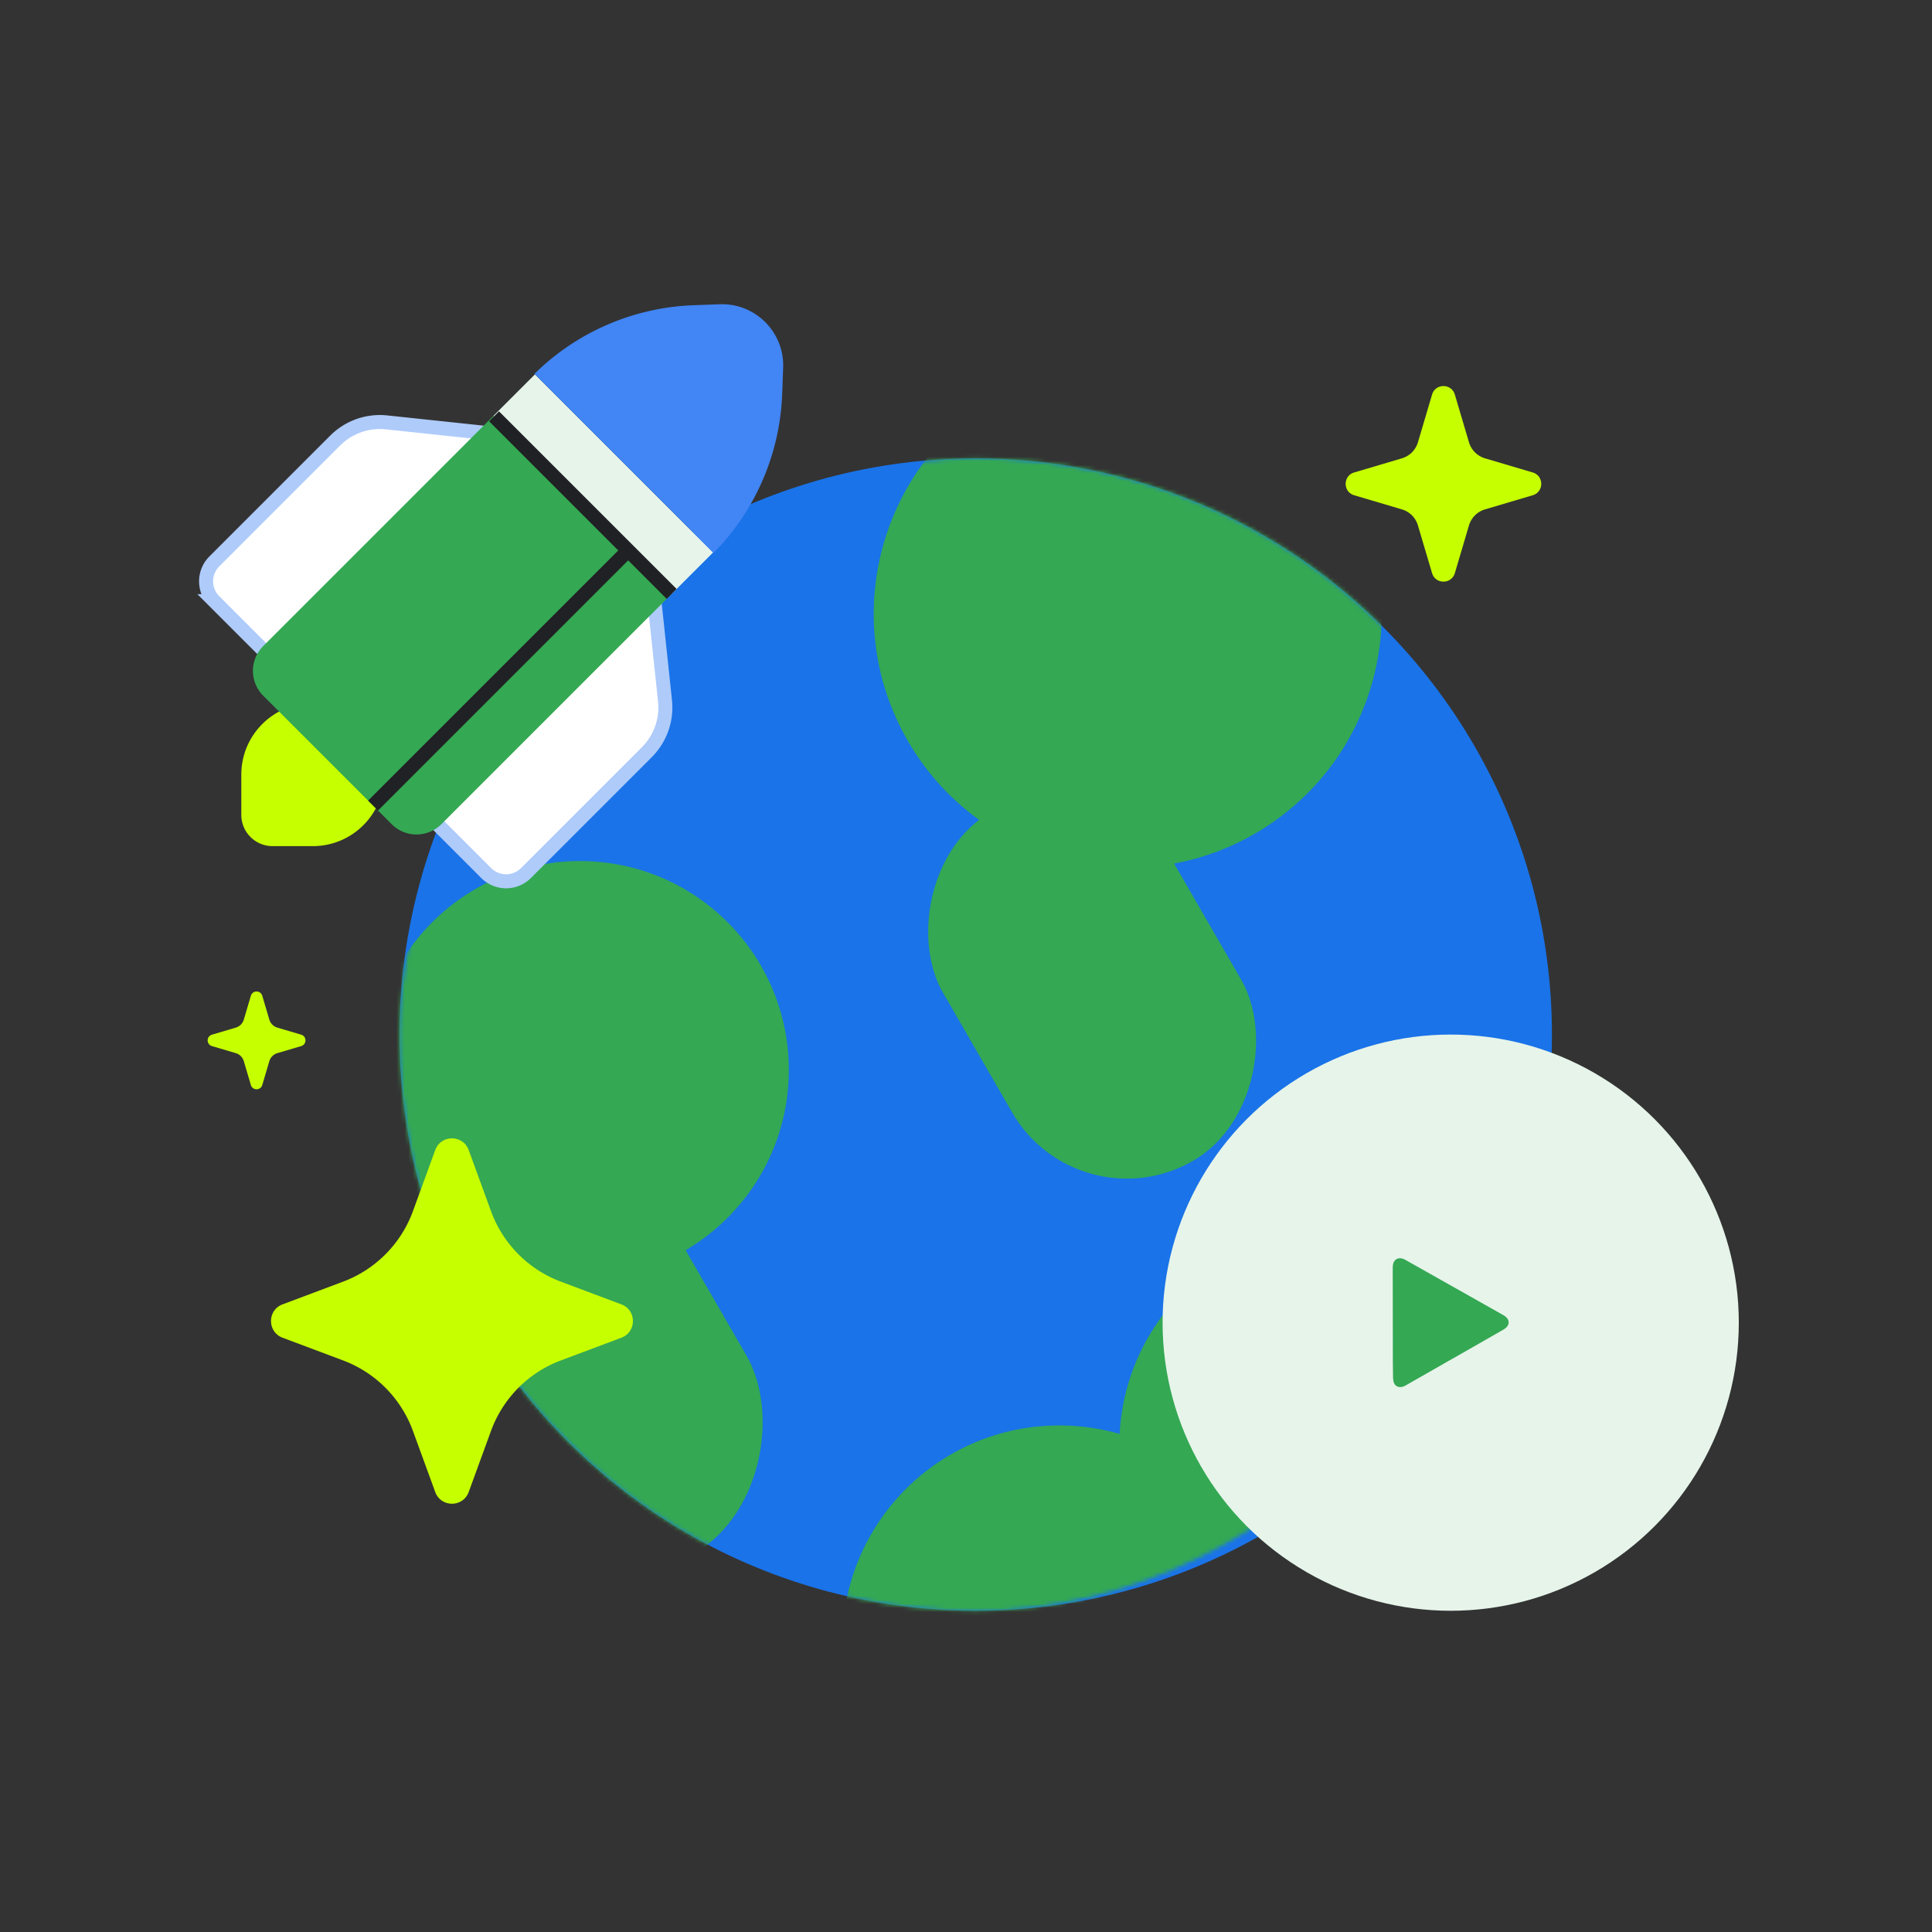 <svg xmlns="http://www.w3.org/2000/svg" width="480" height="480" fill="none"><rect width="100%" height="100%" fill="#333333" stroke="none"/><ellipse cx="242.414" cy="257.033" fill="#1A73E8" rx="143.161" ry="143.16"/><mask id="a" width="287" height="288" x="99" y="113" maskUnits="userSpaceOnUse" style="mask-type:alpha"><rect width="286.322" height="286.321" fill="#4285F4" rx="143.16" transform="matrix(1 0 0 -1 99.254 400.195)"/></mask><g fill="#34A853" mask="url(https://maxgames.com/#a)"><circle cx="63.097" cy="63.097" r="63.097" transform="matrix(-.866 .5 .5 .866 303.271 66.313)"/><rect width="65.774" height="100.19" rx="32.887" transform="matrix(-.866 .5 .5 .866 274.769 185.208)"/><rect width="72.215" height="110.002" rx="36.108" transform="matrix(-.866 .5 .5 .866 148.523 272.811)"/><circle cx="53.919" cy="53.919" r="53.919" transform="matrix(-1 0 0 1 385.933 305.195)"/><circle cx="53.919" cy="53.919" r="53.919" transform="matrix(-1 0 0 1 317.102 354.145)"/><circle cx="51.907" cy="51.907" r="51.907" transform="matrix(-1 0 0 1 195.982 213.927)"/></g><path fill="#C6FF00" d="M108.131 285.734c1.416-3.879 6.902-3.879 8.318 0l5.54 15.176a29.515 29.515 0 0 0 17.358 17.515l15.027 5.639c3.83 1.436 3.83 6.853 0 8.29l-15.027 5.639a29.515 29.515 0 0 0-17.358 17.515l-5.54 15.176c-1.416 3.879-6.902 3.879-8.318 0l-5.539-15.176a29.518 29.518 0 0 0-17.36-17.515l-15.026-5.639c-3.83-1.437-3.83-6.854 0-8.29l15.027-5.639a29.518 29.518 0 0 0 17.359-17.515l5.539-15.176ZM355.792 98.034c.835-2.817 4.826-2.817 5.66 0l3.512 11.854a5.905 5.905 0 0 0 3.984 3.983l11.853 3.512c2.818.835 2.818 4.826 0 5.661l-11.853 3.511a5.904 5.904 0 0 0-3.984 3.984l-3.512 11.853c-.834 2.818-4.825 2.818-5.66 0l-3.512-11.853a5.905 5.905 0 0 0-3.983-3.984l-11.854-3.511c-2.818-.835-2.818-4.826 0-5.661l11.854-3.512a5.905 5.905 0 0 0 3.983-3.983l3.512-11.854Z"/><ellipse cx="360.42" cy="328.613" fill="#E6F4EA" rx="71.581" ry="71.58"/><path fill="#34A853" fill-rule="evenodd" d="m374.817 328.521.003.015c-.002-.606-.39-1.219-1.158-1.698a5.585 5.585 0 0 0-.166-.099l-4.622-2.609-1.478-.834-6.191-3.492v.001l-12.019-6.779a3.987 3.987 0 0 0-.183-.097l-.055-.026a3.354 3.354 0 0 0-.316-.133l-.047-.016a2.613 2.613 0 0 0-.53-.125l-.008-.001c-.537-.064-1.004.076-1.353.392l-.006.005a2.071 2.071 0 0 0-.082.08l-.005.006-.005.005-.052.058-.03.038c-.012.015-.025.03-.037.047-.023.03-.045.061-.066.093l-.008.013c-.02.032-.04.064-.058.098l-.011.021a1.445 1.445 0 0 0-.053.104l-.007.013c-.04.086-.074.176-.103.267l-.001.001a7.073 7.073 0 0 0-.04.137l-.004.018a4.388 4.388 0 0 0-.032.143l-.001.004c-.01.052-.019.105-.027.16l-.001.008-.01.089s-.036.37-.036.426l.001.182.019 16.904.007 6.497.052 3.757.035.582c.063.581.258 1.039.557 1.356l.083.08.011.01v-.002c.025.023.052.044.079.065l.028.022a1.11 1.11 0 0 0 .121.081h.001c.076.045.155.084.238.115l.022.009a1.579 1.579 0 0 0 .281.074c.495.086 1.082-.034 1.71-.394l11.704-6.69h.024l6.446-3.684 1.349-.772.003-.002 1.535-.878 3.193-1.826c.434-.248.76-.536.976-.842a1.66 1.66 0 0 0 .324-.911l.002-.049-.002.013-.001-.03Z" clip-rule="evenodd"/><path fill="#C6FF00" d="M62.33 247.391c.417-1.409 2.412-1.409 2.83 0l1.756 5.927a2.95 2.95 0 0 0 1.991 1.991l5.927 1.756c1.409.418 1.409 2.413 0 2.831l-5.927 1.755a2.953 2.953 0 0 0-1.991 1.992l-1.756 5.927c-.418 1.409-2.413 1.409-2.83 0l-1.756-5.927a2.953 2.953 0 0 0-1.992-1.992l-5.927-1.755c-1.409-.418-1.409-2.413 0-2.831l5.927-1.756a2.95 2.95 0 0 0 1.992-1.991l1.756-5.927ZM95.476 192.457c0-9.81-7.952-17.762-17.762-17.762s-17.762 7.953-17.762 17.762v9.992a7.77 7.77 0 0 0 7.77 7.77h9.992c9.81 0 17.762-7.953 17.762-17.762Z"/><path fill="#fff" stroke="#AECBFA" stroke-width="3.481" d="M83.28 109.45a15.698 15.698 0 0 1 12.758-4.51l35.427 3.758c13.128 1.392 18.781 17.379 9.446 26.714l-45.872 45.872a6.982 6.982 0 0 1-9.871 0l-31.925-31.925a6.98 6.98 0 0 1 0-9.871L83.28 109.45Z"/><path fill="#fff" stroke="#AECBFA" stroke-width="3.481" d="M160.708 186.874a15.701 15.701 0 0 0 4.511-12.758l-3.758-35.427c-1.393-13.127-17.38-18.78-26.715-9.445l-45.872 45.871a6.98 6.98 0 0 0 0 9.871l31.925 31.925a6.98 6.98 0 0 0 9.872 0l30.037-30.037Z"/><path fill="#34A853" d="m122.581 103.33 44.257 44.257-57.186 57.186a8.72 8.72 0 0 1-12.332 0l-31.925-31.925a8.72 8.72 0 0 1 0-12.332l57.186-57.186Z"/><path fill="#E6F4EA" d="m132.907 93.003 44.258 44.258-10.327 10.326-44.257-44.257 10.326-10.327Z"/><path fill="#4285F4" d="M132.782 92.879a59.417 59.417 0 0 1 39.517-17.048l6.517-.239c8.833-.324 16.081 6.924 15.756 15.756l-.239 6.517a59.417 59.417 0 0 1-17.047 39.517l-44.504-44.503Z"/><path stroke="#202124" stroke-width="3.481" d="M0-1.74h62.403" transform="rotate(45 -65.58 199.011)"/><path stroke="#202124" stroke-width="3.481" d="M0-1.74h89.594" transform="rotate(-45 290.034 -12.679)"/></svg>